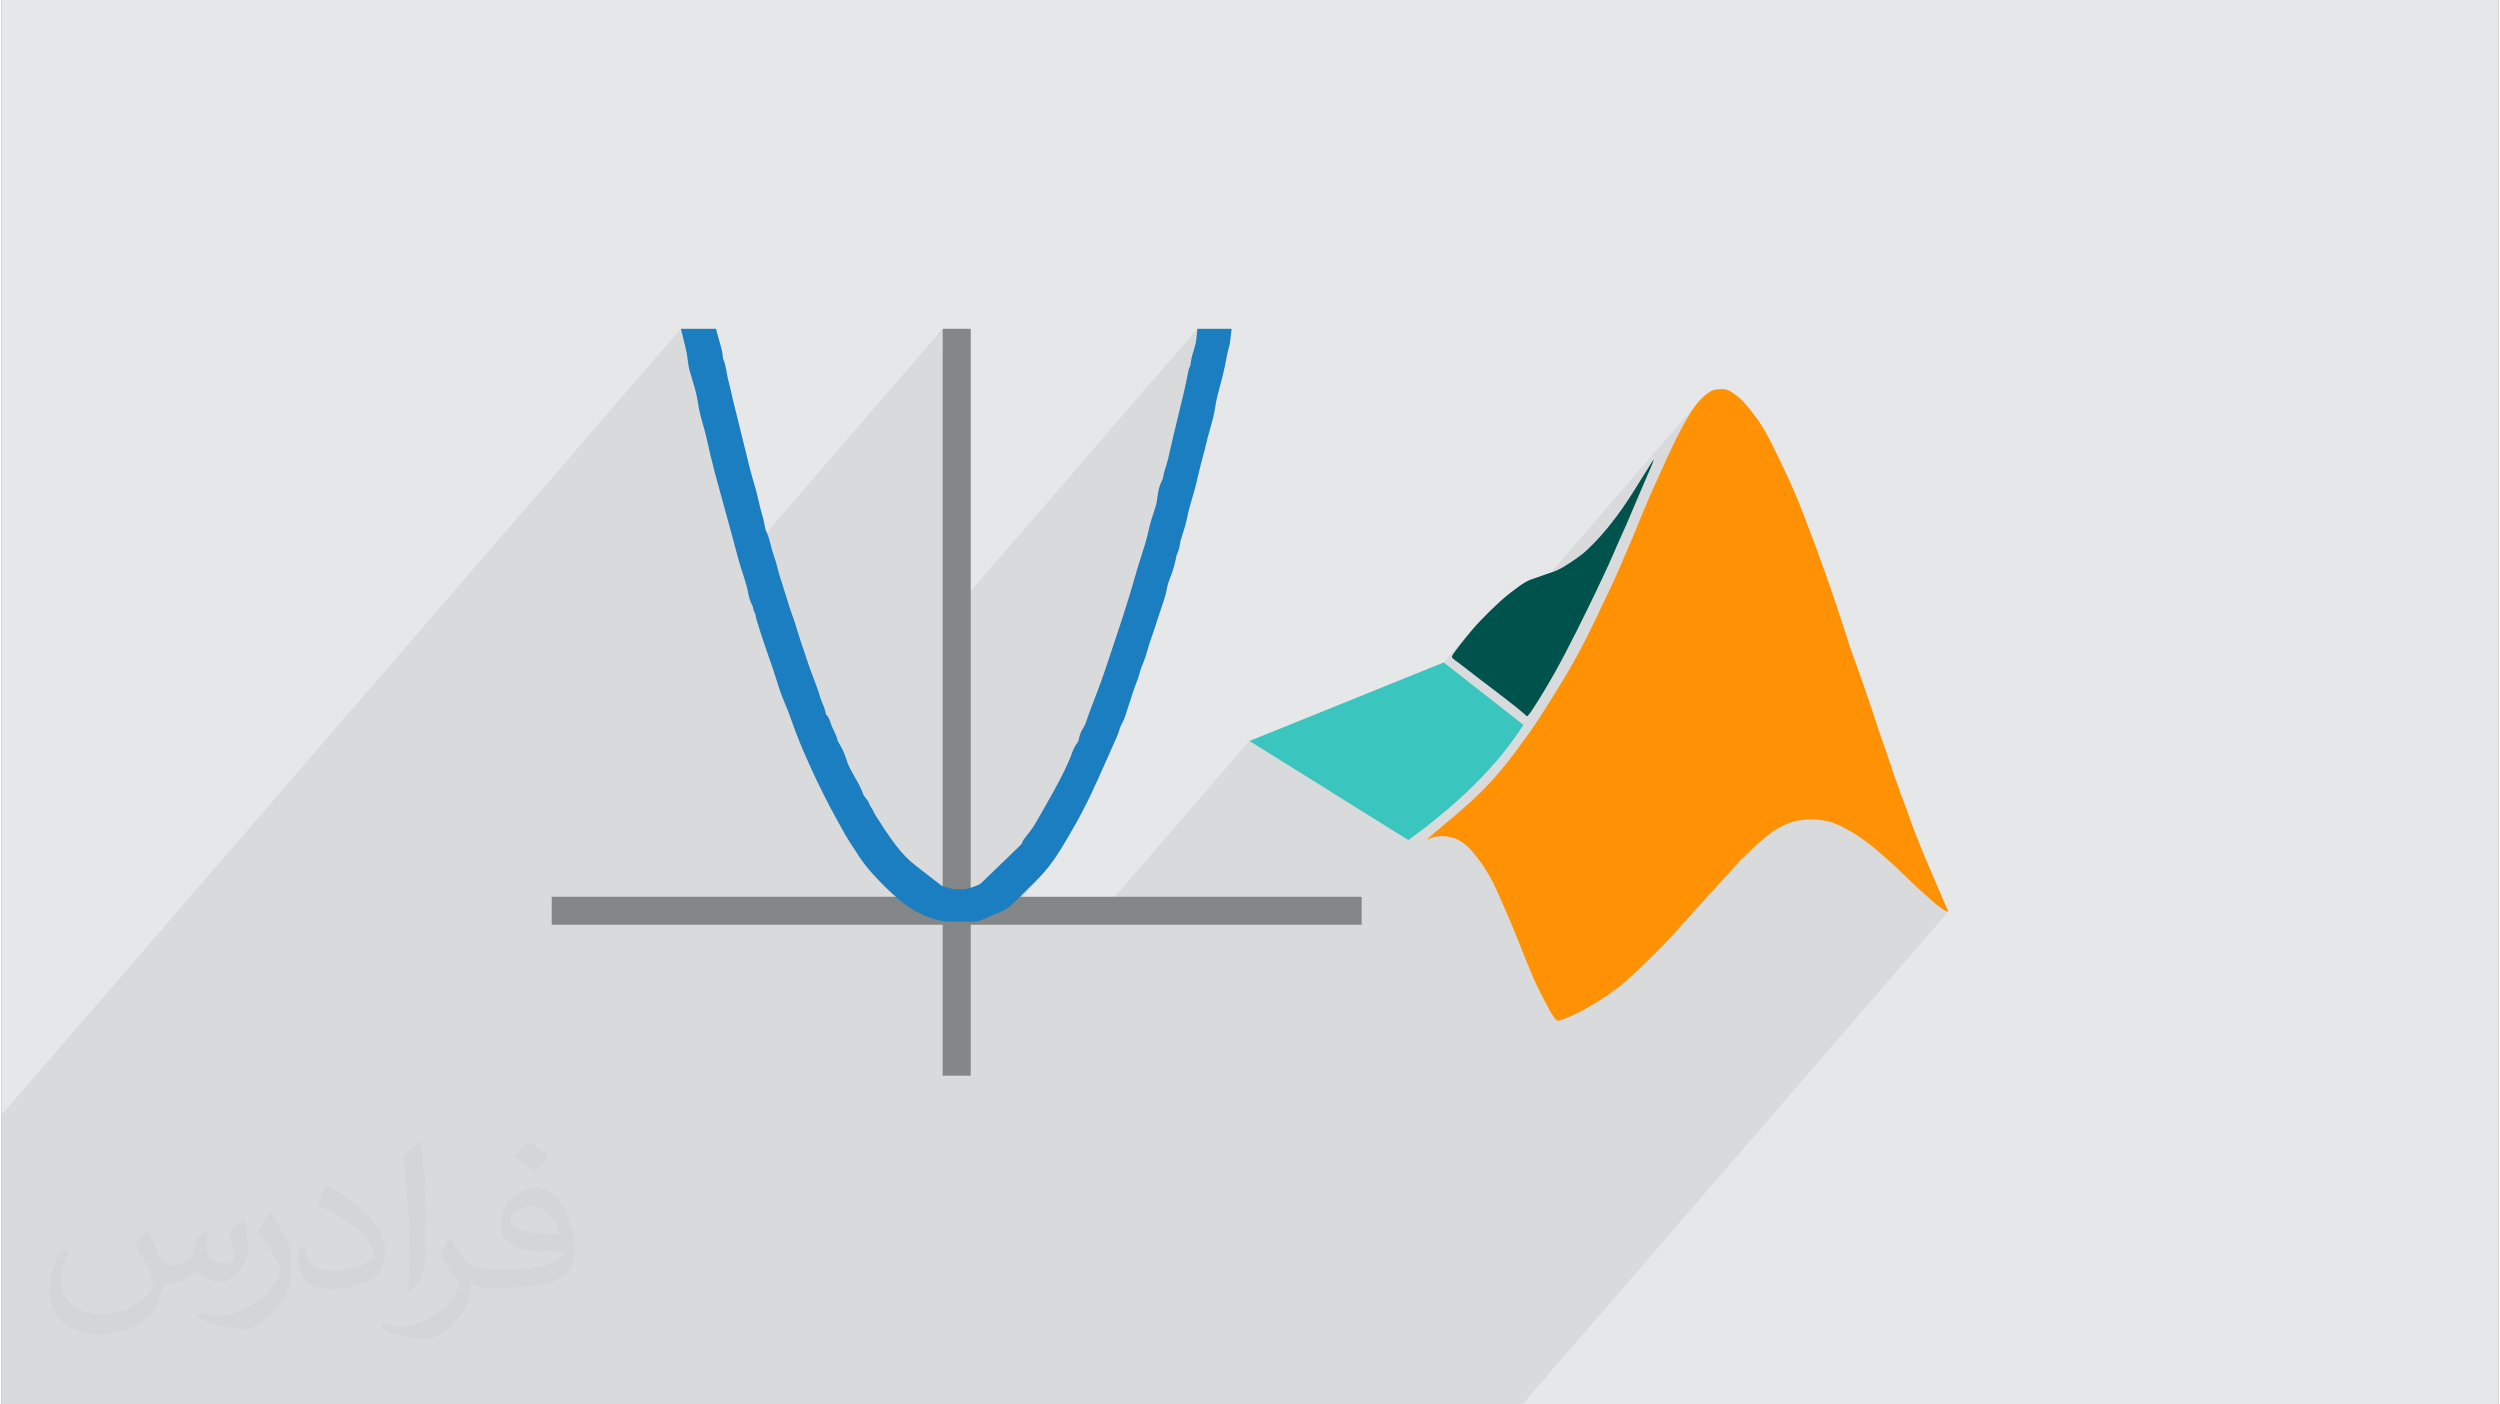 <?xml version="1.0" encoding="UTF-8"?>
<!DOCTYPE svg PUBLIC "-//W3C//DTD SVG 1.0//EN" "http://www.w3.org/TR/2001/REC-SVG-20010904/DTD/svg10.dtd">
<!-- Creator: CorelDRAW 2017 -->
<svg xmlns="http://www.w3.org/2000/svg" xml:space="preserve" width="356px" height="200px" version="1.0" shape-rendering="geometricPrecision" text-rendering="geometricPrecision" image-rendering="optimizeQuality" fill-rule="evenodd" clip-rule="evenodd"
viewBox="0 0 35600 20025"
 xmlns:xlink="http://www.w3.org/1999/xlink">
 <rect x="0" y="0" width="35600" height="20025" fill="#808080" stroke="none"/>
 <g id="Layer_x0020_1">
  <g id="_2290257005664">
   <path fill="#E6E7E8" d="M0 0l35600 0 0 20025 -35600 0 0 -20025z"/>
   <path fill="#373435" fill-opacity="0.078" d="M13345 20025l22 0 7 0 0 0 12 0 26 0 56 0 7 0 6 0 34 0 37 0 5 0 7 0 106 0 119 0 137 0 138 0 150 0 177 0 190 0 247 0 325 0 541 0 415 0 348 0 282 0 279 0 230 0 163 0 66 0 86 0 145 0 153 0 75 0 45 0 49 0 18 0 1 0 5924 -6855 -32 36 -31 35 -32 35 -30 35 -31 34 -31 33 -31 34 -33 35 -34 35 -36 37 -37 38 -40 39 -40 40 -40 39 -40 39 -40 37 -37 36 -35 33 -33 31 -30 28 -27 25 -26 24 -25 23 -23 21 -24 20 -23 20 -23 20 -24 19 -25 20 -25 21 -28 20 -30 22 -31 23 -35 24 -37 25 -40 26 -41 27 -43 26 -43 27 -43 26 -42 24 -41 23 -38 21 -37 19 -34 18 -32 15 -30 14 -28 13 -26 11 -24 10 -22 9 -20 8 -18 7 -16 6 -15 5 -12 4 -12 3 -9 3 -9 2 -7 0 -6 0 -6 -1 -6 -2 -5 -4 -6 -5 -6 -7 -8 -9 -8 -10 -8 -11 -9 -13 -10 -14 -10 -15 -10 -17 -10 -17 -10 -18 -10 -18 -11 -20 -10 -20 -11 -21 -11 -22 -12 -22 -12 -23 -13 -24 -12 -25 -14 -25 -13 -25 -13 -26 -13 -26 -13 -26 -13 -26 -12 -26 -12 -26 -12 -26 -11 -26 -12 -27 -12 -28 -12 -28 -12 -30 -13 -31 -13 -33 -14 -33 -13 -34 -14 -35 -15 -36 -14 -36 -15 -36 -14 -36 -15 -37 -15 -38 -15 -40 -17 -40 -17 -43 -19 -46 -20 -48 -21 -51 -23 -54 -23 -55 -24 -55 -23 -54 -23 -53 -22 -49 -20 -46 -19 -42 -17 -37 -15 -34 -14 -31 -13 -28 -12 -25 -12 -25 -12 -24 -13 -23 -12 -23 -12 -23 -13 -22 -12 -21 -12 -21 -12 -20 -12 -19 -11 -18 -10 -17 -11 -16 -10 -15 -10 -15 -10 -15 -11 -14 -10 -14 -10 -15 -11 -14 -10 -14 -11 -13 -11 -14 -10 -13 -10 -13 -11 -12 -9 -12 -10 -12 -10 -11 -9 -11 -9 -10 -10 -11 -9 -9 -9 -10 -10 -9 -10 -9 -9 -9 -10 -8 -10 -9 -11 -8 -10 -8 -11 -7 -11 -8 -11 -8 -11 -7 -11 -7 -11 -7 -12 -6 -11 -6 -11 -6 -12 -5 -11 -5 -11 -4 -12 -4 -11 -3 -12 -4 -11 -3 -13 -2 -12 -3 -13 -2 -13 -3 -12 -2 -13 -1 -13 -2 -12 -1 -5 0 763 -883 31 -37 30 -36 30 -36 30 -37 29 -38 31 -39 31 -41 31 -41 32 -42 31 -41 29 -41 29 -39 26 -36 24 -33 22 -30 20 -28 20 -27 19 -28 21 -30 22 -34 26 -39 29 -45 34 -53 38 -60 41 -65 43 -68 44 -70 44 -70 42 -68 40 -66 38 -62 34 -58 31 -54 29 -51 27 -48 26 -45 23 -43 23 -41 21 -40 20 -38 20 -38 19 -37 19 -36 18 -37 19 -37 19 -38 19 -38 19 -39 19 -39 19 -40 20 -40 19 -40 19 -40 19 -40 19 -39 19 -39 18 -39 18 -38 18 -38 18 -37 17 -37 17 -36 17 -36 17 -36 16 -35 17 -36 16 -37 17 -37 17 -38 17 -39 17 -40 18 -41 18 -41 18 -42 17 -41 18 -41 16 -39 17 -38 15 -36 15 -35 14 -33 13 -31 13 -31 12 -29 12 -28 11 -27 11 -27 11 -26 11 -25 10 -26 11 -26 10 -25 11 -27 10 -27 12 -28 12 -29 12 -29 13 -31 13 -31 13 -32 14 -32 15 -34 15 -33 15 -34 15 -35 16 -35 16 -34 16 -35 15 -33 16 -34 15 -33 14 -32 14 -32 15 -32 14 -33 15 -32 15 -33 15 -34 16 -34 16 -35 17 -36 17 -36 17 -37 18 -37 18 -37 18 -36 18 -36 19 -36 18 -35 18 -35 18 -33 18 -32 17 -32 17 -29 16 -28 16 -27 15 -25 15 -23 15 -23 14 -21 13 -20 14 -19 13 -18 13 -17 13 -16 13 -16 13 -15 -3305 3825 -3 -3 -31 -23 -28 -22 -25 -19 -22 -17 -20 -15 -18 -12 -15 -12 -13 -9 -12 -9 -9 -7 -7 -7 -6 -6 -4 -6 -3 -5 -1 -5 -1 -5 1 -5 2 -5 2 -5 3 -6 4 -7 4 -7 6 -9 7 -11 9 -12 10 -14 13 -17 14 -19 16 -21 18 -23 20 -25 20 -25 21 -27 21 -27 22 -26 21 -27 22 -26 22 -27 23 -27 -2015 2332 -1173 -732 -2053 2375 -1310 0 442 -511 -39 44 -40 43 -40 42 -41 41 -41 41 -42 40 -36 36 -3 4 -44 43 0 0 -21 20 -20 20 -21 21 -21 20 -21 20 -21 19 -22 20 -22 19 -23 18 -127 0 519 -601 40 -47 39 -48 36 -48 34 -50 34 -51 22 -33 514 -595 -1 0 -512 593 10 -17 33 -52 31 -53 32 -53 30 -52 31 -53 31 -54 31 -54 30 -54 30 -54 29 -55 29 -55 27 -55 57 -117 55 -118 54 -117 54 -118 52 -119 5 -10 332 -385 0 1 -332 384 48 -108 52 -119 53 -118 11 -27 10 -27 0 0 292 -338 0 0 -291 336 8 -25 9 -27 10 -28 10 -26 12 -26 14 -26 13 -25 12 -27 11 -29 10 -30 9 -31 9 -30 9 -30 10 -28 9 -27 9 -26 9 -26 8 -26 9 -27 8 -26 8 -26 9 -27 11 -32 12 -32 13 -33 12 -32 12 -32 11 -33 10 -32 9 -33 8 -28 9 -28 10 -28 11 -27 11 -27 11 -28 11 -27 9 -28 9 -29 9 -29 8 -29 9 -29 8 -29 9 -29 9 -29 10 -29 21 -59 20 -59 2 -3 261 -303 0 0 -261 302 18 -55 19 -59 20 -59 19 -60 19 -59 20 -59 9 -27 9 -27 10 -28 9 -28 8 -24 239 -276 -1 0 -238 275 1 -4 8 -28 7 -28 6 -27 6 -33 7 -32 8 -30 9 -30 9 -29 10 -30 12 -30 12 -31 10 -28 10 -29 9 -30 9 -30 8 -30 7 -31 7 -30 6 -29 3 -15 4 -13 2 -8 239 -276 -1 0 -238 275 2 -4 4 -13 5 -12 5 -12 4 -12 5 -12 5 -16 5 -16 3 -17 3 -17 3 -18 3 -17 4 -16 3 -16 8 -29 9 -29 9 -29 9 -28 9 -29 9 -28 9 -29 8 -29 8 -29 6 -29 7 -29 6 -30 6 -29 7 -29 7 -30 8 -29 17 -60 17 -59 17 -59 16 -59 16 -59 15 -60 15 -60 14 -60 14 -58 14 -58 15 -58 16 -58 15 -58 15 -57 15 -59 14 -58 14 -60 17 -61 17 -61 17 -61 17 -62 15 -61 14 -61 10 -62 8 -50 220 -254 0 0 -220 253 2 -8 12 -59 13 -59 14 -58 16 -58 15 -58 16 -58 15 -58 8 -34 8 -34 8 -35 7 -34 7 -34 6 -35 7 -34 6 -35 5 -25 7 -24 6 -25 7 -25 7 -24 6 -25 4 -25 4 -25 -176 0 -220 255 1 -6 2 -8 2 -7 2 -8 1 -7 2 -6 0 0 3 -11 3 -10 3 -9 2 -10 3 -9 3 -9 3 -10 3 -9 5 -16 5 -17 4 -16 5 -16 4 -16 3 -15 3 -15 2 -14 0 0 3 -27 14 -139 -3387 3920 0 -3765 -90 0 -155 179 0 -179 0 -155 -2623 3036 -8 -23 -11 -30 -13 -30 -11 -26 -9 -28 -7 -30 -6 -31 -6 -31 -6 -31 -7 -30 -7 -27 -9 -31 -9 -30 -8 -30 -9 -30 -7 -31 -8 -30 -7 -31 -7 -31 -13 -57 -14 -57 -16 -57 -16 -57 -17 -57 -16 -56 -15 -56 -15 -55 -29 -121 -30 -122 -30 -121 -30 -121 -30 -121 -30 -121 -30 -121 -29 -121 -7 -29 -7 -29 -6 -29 -7 -29 -6 -29 -7 -29 -7 -29 -8 -29 -8 -30 -7 -28 -6 -29 -6 -29 -6 -29 -5 -28 -5 -29 -6 -30 -3 -14 -3 -15 -3 -13 -4 -14 -4 -13 -5 -13 -4 -14 -6 -14 -5 -13 -3 -14 -3 -14 -2 -13 -1 -14 -2 -14 -1 -14 -2 -14 -5 -26 -6 -27 -7 -27 -8 -27 -8 -27 -8 -27 -8 -27 -7 -27 -185 0 -124 143 -3 -13 -3 -15 -4 -15 -4 -15 -3 -14 -9 -34 -47 -192 -9686 11209 0 246 0 44 0 92 0 60 0 1 0 94 0 0 0 59 0 165 0 117 0 21 0 111 0 148 0 169 0 118 0 295 0 1 0 235 0 1 0 298 0 304 0 407 0 343 0 250 0 263 0 2 0 52 0 115 0 117 61 0 104 0 134 0 45 0 109 0 69 0 0 0 22 0 13 0 65 0 8 0 1 0 250 0 0 0 1 0 0 0 1 0 1 0 1 0 1 0 0 0 126 0 2 0 11 0 0 0 72 0 77 0 50 0 134 0 231 0 119 0 14 0 41 0 37 0 77 0 57 0 2 0 1 0 151 0 27 0 168 0 228 0 1 0 40 0 289 0 12 0 186 0 86 0 141 0 0 0 6 0 117 0 51 0 1 0 123 0 71 0 43 0 119 0 105 0 21 0 0 0 59 0 18 0 43 0 1 0 25 0 13 0 47 0 6 0 15 0 2 0 34 0 1 0 54 0 4 0 126 0 180 0 29 0 11 0 115 0 0 0 26 0 4 0 0 0 56 0 16 0 1 0 35 0 20 0 18 0 0 0 7 0 144 0 1 0 0 0 35 0 1 0 58 0 17 0 5 0 0 0 15 0 0 0 16 0 4 0 8 0 0 0 114 0 61 0 60 0 21 0 1 0 27 0 0 0 2 0 1 0 6 0 105 0 0 0 34 0 0 0 88 0 67 0 0 0 32 0 39 0 9 0 24 0 105 0 85 0 32 0 1 0 22 0 13 0 65 0 1 0 59 0 120 0 1 0 10 0 8 0 53 0 1 0 35 0 1 0 35 0 40 0 0 0 148 0 1 0 62 0 81 0 12 0 37 0 2 0 1 0 36 0 1 0 21 0 1 0 48 0 1 0 52 0 10 0 30 0 1 0 19 0 22 0 4 0 19 0 6 0 16 0 0 0 44 0 19 0 4 0 29 0 87 0 8 0 66 0 0 0 26 0 17 0 63 0 0 0 12 0 13 0 12 0 1 0 3 0 0 0 4 0 11 0 9 0 0 0 4 0 0 0 2 0 0 0 3 0 1 0 105 0 28 0 69 0 0 0 29 0 22 0 115 0 60 0 0 0 8 0 18 0 1 0 5 0 3 0 22 0 113 0 31 0 1 0 6 0 1 0 5 0 25 0 926 0 134 0 111 0 44 0 90 0 5 0 150 0 1656 0 3 0 16 0 16 0 46 0 192 0 145 0 5 0 43 0 27 0 16 0 45 0 41 0 51 0 21 0 2 0 8 0 54 0 44 0 112 0 109 0 95 0 111 0 141 0 18 0 101 0 118 0 101 0 11 0 8 0 52 0 18 0 35 0 29 0 8 0 11 0 51 0 18 0zm8325 0l13 0 6072 -7026 -2 1 -3 0 -3 -1 -4 -2 -5 -1 -6 -3 -6 -2 -7 -3 -8 -4 -8 -4 -8 -5 -9 -5 -10 -6 -10 -7 -11 -7 -10 -7 -11 -8 -11 -8 -11 -8 -11 -9 -10 -9 -11 -9 -11 -9 -11 -10 -12 -11 -13 -12 -15 -13 -16 -14 -19 -16 -20 -18 -21 -18 -23 -21 -24 -21 -26 -23 -27 -24 -27 -26 -28 -26 -29 -27 -29 -28 -29 -29 -29 -27 -28 -28 -28 -26 -27 -26 -25 -24 -24 -22 -23 -22 -22 -20 -21 -20 -21 -18 -20 -19 -19 -17 -19 -18 -20 -17 -19 -17 -19 -18 -21 -18 -21 -18 -22 -19 -23 -20 -25 -21 -26 -21 -27 -23 -29 -22 -29 -23 -30 -23 -31 -23 -32 -22 -32 -22 -32 -21 -32 -20 -31 -19 -31 -19 -30 -17 -29 -16 -28 -15 -25 -13 -25 -12 -23 -11 -21 -9 -21 -9 -21 -8 -20 -7 -19 -7 -20 -6 -20 -6 -20 -6 -20 -4 -21 -5 -22 -4 -22 -3 -23 -3 -24 -3 -24 -2 -25 -1 -25 -1 -25 0 -25 0 -23 0 -23 1 -22 1 -21 1 -20 2 -19 3 -19 2 -18 3 -17 4 -17 4 -17 3 -17 5 -17 4 -17 6 -17 5 -17 6 -17 7 -18 7 -18 8 -19 9 -18 9 -19 10 -19 10 -20 12 -20 11 -20 13 -21 13 -21 14 -23 16 -23 17 -26 20 -27 22 -29 24 -32 28 -35 30 -36 33 -38 35 -39 36 -37 36 -37 35 -34 34 -31 31 -28 28 -25 26 -23 25 -22 24 -21 24 -23 26 -24 27 -27 30 -31 34 -33 37 -35 38 -36 40 -36 39 -35 39 -33 36 -32 34 -28 31 -25 27 -24 25 -22 24 -22 24 -21 23 -23 25 -24 27 -27 29 -28 32 -30 34 -31 34 -32 36 -5955 6892 5 0 11 0 14 0 11 0 54 0 69 0 82 0 99 0 136 0 200 0 200 0 241 0 374 0 382 0 289 0 316 0 415 0 330 0 175 0 136 0 81 0z"/>
   <g>
    <rect fill="#FEFEFE" x="7999" y="12940" width="11238" height="90"/>
    <path fill="#848688" fill-rule="nonzero" d="M19237 13185l-11238 0 -155 0 0 -154 0 -91 0 -154 155 0 11238 0 155 0 0 154 0 91 0 154 -155 0z"/>
    <rect fill="#FEFEFE" x="13573" y="4843" width="90" height="10340"/>
    <path fill="#848688" fill-rule="nonzero" d="M13663 15337l-90 0 -155 0 0 -155 0 -10339 0 -155 155 0 90 0 155 0 0 155 0 10339 0 155 -155 0z"/>
    <path fill="#FEFEFE" d="M17189 4843c-1,9 -2,18 -3,27 -8,76 -39,152 -58,226 -10,35 -18,71 -22,108 -2,19 -1,43 -7,62 -5,15 -22,29 -26,50 -60,324 -148,642 -222,963 -36,154 -66,322 -119,469 -12,35 -16,75 -24,111 -10,42 -33,73 -47,114 -27,78 -27,165 -46,245 -17,72 -44,145 -67,215 -25,76 -40,151 -58,228 -39,158 -95,311 -140,467 -88,308 -182,610 -283,913 -104,311 -199,617 -319,924 -30,76 -57,154 -88,230 -27,69 -46,146 -78,212 -18,38 -41,67 -57,108 -14,38 -16,84 -34,120 -16,34 -43,63 -60,97 -20,40 -32,80 -49,122 -127,316 -310,608 -474,904 -35,64 -77,132 -122,189 -25,33 -50,64 -75,96 -23,28 -30,73 -55,97 -140,135 -280,270 -420,405 -56,54 -111,108 -167,162 -52,50 -144,76 -211,100 -86,30 -159,27 -251,27 -76,0 -145,-27 -219,-46 -66,-17 -113,-65 -167,-106 -95,-74 -191,-148 -286,-222 -117,-91 -221,-201 -310,-319 -98,-131 -188,-268 -277,-405 -23,-35 -41,-70 -59,-107 -19,-37 -44,-65 -56,-102 -10,-32 -51,-73 -70,-101 -21,-33 -33,-82 -50,-118 -68,-145 -173,-286 -217,-441 -24,-84 -65,-152 -108,-226 -16,-27 -19,-66 -33,-96 -19,-44 -39,-88 -60,-132 -15,-31 -19,-64 -34,-96 -13,-26 -54,-76 -58,-102 -13,-85 -59,-154 -81,-235 -21,-82 -54,-160 -82,-239 -26,-73 -57,-146 -81,-219 -52,-161 -111,-320 -159,-482 -45,-155 -102,-296 -147,-448 -46,-157 -105,-313 -143,-472 -19,-82 -50,-157 -73,-237 -25,-85 -36,-162 -74,-242 -31,-65 -38,-164 -59,-234 -25,-81 -46,-161 -64,-244 -32,-152 -85,-307 -122,-452 -79,-324 -160,-647 -238,-969 -19,-76 -34,-155 -55,-232 -23,-79 -33,-153 -49,-232 -8,-40 -17,-72 -32,-110 -14,-37 -13,-71 -19,-110 -12,-71 -39,-143 -57,-215l-185 0c13,55 28,109 38,166 14,81 18,169 41,248 44,151 98,302 119,458 22,167 83,328 120,494 35,156 71,313 112,466 84,321 175,640 262,960 42,156 79,313 131,466 26,77 47,150 69,227 22,74 29,176 68,237 22,34 16,76 38,112 18,29 19,77 30,111 25,73 44,149 69,222 54,161 109,318 164,478 53,152 93,313 159,463 63,140 110,290 165,432 116,306 257,610 403,902 77,154 162,303 244,454 74,137 157,261 245,394 100,149 214,269 340,396 126,125 250,239 406,327 123,69 278,129 421,129 105,0 210,0 316,0 71,0 150,-44 213,-72 69,-30 163,-60 221,-109 72,-62 139,-131 207,-198 117,-115 240,-232 340,-362 96,-126 183,-273 263,-411 83,-142 166,-286 238,-434 154,-311 288,-628 430,-944 32,-71 45,-147 85,-214 38,-64 56,-156 83,-230 25,-70 46,-140 69,-211 29,-85 70,-172 90,-259 18,-76 57,-147 80,-221 25,-77 43,-155 71,-232 57,-156 105,-315 158,-473 23,-70 54,-150 67,-222 15,-91 39,-161 73,-245 29,-73 51,-160 66,-237 8,-40 21,-70 34,-102 15,-40 18,-92 29,-133 21,-78 48,-153 70,-230 22,-77 33,-156 55,-234 46,-160 91,-314 127,-476 35,-156 82,-308 118,-464 36,-162 97,-324 121,-489 23,-159 72,-312 111,-467 23,-91 40,-182 57,-275 13,-66 39,-131 46,-198l-176 0z"/>
    <path fill="#1B7EC0" fill-rule="nonzero" d="M17033 4854l3 -27 14 -139 139 0 176 0 173 0 -20 172c-5,49 -18,93 -30,138l0 0c-6,25 -14,51 -17,71 -8,42 -16,85 -27,140 -11,53 -22,103 -32,144l0 1c-13,48 -23,88 -33,125l0 0c-30,109 -60,219 -75,326 -16,112 -46,217 -76,321 -18,64 -37,129 -48,180 -19,84 -39,158 -59,231 -21,82 -43,164 -58,232 -35,157 -74,292 -114,430l-16 55c-11,39 -18,74 -26,110 -8,40 -17,81 -29,124l0 0c-12,45 -23,77 -33,111l-1 0c-11,34 -22,68 -35,117 -2,11 -5,25 -7,39 -6,35 -12,71 -27,109l-1 2 -7 18c-8,19 -15,38 -19,56l0 1c-8,42 -19,90 -33,140 -12,45 -26,87 -40,124l-1 0c-15,37 -28,72 -39,108 -10,32 -19,66 -25,106 -12,66 -35,134 -57,198l0 0 -16 47 0 0c-18,53 -35,107 -53,161 -34,105 -68,211 -106,316l0 0c-15,41 -27,84 -39,127l0 0c-8,28 -15,54 -30,99 -12,37 -26,70 -39,103 -15,36 -30,73 -38,105 -15,66 -39,127 -62,187 -11,30 -23,60 -32,87l-25 78 0 1c-14,44 -28,89 -45,135l0 0c-4,10 -13,40 -22,69 -18,62 -38,127 -74,188l0 0c-14,25 -26,60 -38,95l0 1c-11,32 -22,66 -38,102l-106 239c-105,236 -209,471 -326,710l-1 0c-38,77 -78,152 -118,226 -41,73 -83,146 -125,218l0 0c-35,60 -72,124 -128,213l0 1c-44,70 -92,142 -146,212l0 0c-96,126 -208,236 -318,343l-36 36 1 0 -48 47 0 0c-55,54 -109,108 -169,159 -62,53 -139,84 -209,112 -15,6 -29,12 -49,20l0 0 -31 14c-71,34 -153,72 -244,72l-316 0c-81,0 -164,-16 -244,-40 -90,-28 -176,-67 -252,-110l-1 0c-86,-48 -163,-104 -237,-165l0 0c-69,-58 -135,-121 -202,-187l0 0c-64,-64 -126,-128 -187,-197 -61,-69 -119,-142 -172,-222l-4 -6 0 0c-90,-136 -174,-263 -249,-401l0 0 -68 -124 0 0c-58,-106 -116,-212 -177,-334 -77,-152 -150,-304 -216,-451 -70,-155 -136,-310 -195,-465 -10,-26 -32,-90 -55,-151 -32,-92 -66,-185 -105,-273l-1 -1c-47,-107 -81,-216 -115,-324 -15,-48 -30,-97 -49,-150l1 -1 -50 -143c-42,-122 -83,-241 -115,-336 -14,-41 -25,-78 -35,-114 -11,-36 -22,-71 -34,-108 -7,-21 -11,-43 -15,-66l-1 0c-1,-9 5,-7 1,-13l-1 -1c-25,-40 -31,-73 -38,-105l0 -1c-1,-2 1,-1 2,0l1 -1 -1 -2 0 0c-42,-66 -57,-139 -71,-209l1 0c-5,-24 -10,-48 -16,-68l-8 -30 0 0c-19,-63 -37,-125 -59,-190 -39,-114 -70,-231 -100,-348l-34 -128 0 0c-55,-202 -79,-289 -107,-390 -54,-195 -108,-391 -156,-570 -21,-81 -40,-160 -58,-236l0 0c-13,-52 -32,-138 -54,-236l0 0c-12,-53 -30,-118 -48,-182 -30,-105 -60,-211 -75,-326 -15,-109 -49,-221 -83,-332 -11,-37 -22,-74 -30,-103 -19,-63 -27,-124 -34,-184l0 -1c-3,-22 -6,-45 -12,-80l0 0c-8,-42 -18,-82 -27,-121l-9 -34 -47 -192 197 0 185 0 119 0 30 116c4,16 12,45 21,73 15,50 30,100 39,156l0 1c3,20 4,31 6,43l0 1c1,15 2,29 4,33l1 2c9,22 16,43 23,66 7,24 12,47 17,70l0 1 11 62 0 2c9,49 18,98 34,153l0 1c13,46 25,100 37,154 6,26 12,53 19,84 38,153 95,383 151,610l88 358c15,61 33,120 50,181 27,91 54,184 73,277 9,39 18,77 28,115 10,40 21,79 32,115 12,38 19,74 25,110 8,40 16,81 26,102 33,70 49,132 65,197 7,26 13,53 18,68l0 0c9,33 19,62 28,90 17,48 33,97 47,155 22,92 53,190 85,287 20,61 39,122 56,178 21,73 45,142 69,211 27,76 54,153 78,237 27,91 61,191 95,290 19,57 39,113 63,188 12,39 29,81 45,123l0 1c12,31 25,63 34,90l0 0c17,48 20,54 24,67 23,61 46,122 62,184 7,24 18,52 30,79l0 0c22,53 45,106 55,173l0 0c2,16 4,-7 11,3l0 1c12,19 24,36 33,56 13,28 20,49 26,69l0 1c3,11 7,22 9,26l0 1 31 66 0 1 30 66c11,25 17,46 22,67 3,9 0,10 3,14l0 0 5 8 0 0c46,80 90,155 118,254l0 0c23,82 71,167 119,250 31,54 61,108 89,168 11,23 18,40 24,57l-1 0c7,17 14,35 18,42 3,5 9,13 15,20l1 0c26,33 55,69 71,118 0,3 8,15 15,27l0 0c11,16 22,34 31,52l1 1c8,16 16,33 25,50l0 0c8,14 16,28 25,42l1 0c48,75 94,146 132,203 42,62 87,126 138,193l0 1c41,54 87,108 136,159 46,47 94,91 145,130l286 222 2 1 32 25 1 1c28,24 57,46 78,52l0 0c17,5 37,10 56,16 43,12 85,25 123,25l22 0 0 0c67,1 123,1 178,-19l1 0 27 -9 0 0c48,-17 107,-37 127,-56l168 -162 40 -39c128,-123 256,-247 379,-366l0 0 -3 -1c-1,0 -2,0 -1,-1l0 0c11,-26 23,-52 45,-80l0 0 37 -47 0 0 38 -48 0 0c17,-22 35,-48 52,-74 20,-31 39,-63 56,-94l0 -1c42,-74 80,-142 119,-209 126,-222 253,-445 347,-677l15 -39c11,-32 23,-64 38,-95l1 -1c13,-25 27,-46 41,-65 8,-12 16,-24 19,-30 1,-2 4,-16 7,-30 5,-24 10,-49 21,-77l0 0c14,-36 29,-61 44,-86 7,-12 14,-25 18,-33 15,-32 28,-70 40,-106 11,-33 22,-66 34,-97l0 0c20,-50 34,-86 47,-122l0 -1c15,-40 31,-82 41,-106 92,-237 170,-474 248,-712l0 -1 68 -203 0 0c48,-143 96,-293 145,-452 44,-143 89,-294 135,-456 16,-53 37,-120 59,-188l0 0c29,-89 58,-180 80,-271l-1 0 13 -54 0 0c14,-61 28,-121 49,-186l1 -1 18 -55 0 -1c16,-48 33,-97 45,-146 6,-28 10,-57 14,-86 8,-57 16,-114 36,-174l0 0c9,-26 18,-45 28,-65l0 0c7,-14 13,-28 15,-34l0 0c1,-7 3,-20 6,-32l0 -1c6,-30 11,-61 23,-94l0 -1c36,-99 62,-221 88,-339 7,-30 13,-60 26,-112 24,-105 51,-214 77,-323 52,-212 105,-424 144,-633l0 -2c6,-34 17,-55 29,-73l0 -2 1 -19 1 -7c2,-21 6,-44 11,-68 5,-24 10,-45 15,-62l0 0c8,-28 15,-52 23,-77 13,-44 27,-88 31,-125l0 0zm-2483 7174c6,-6 0,-1 -3,0l2 1 1 -1zm-3837 -3377l1 0 1 0 -1 -1 -1 1z"/>
    <g>
     <path fill="#3AC5BE" d="M20562 9445l1136 890c-348,552 -894,1100 -1640,1643l-2266 -1413 2770 -1120z"/>
     <path fill="#00524C" d="M21803 10153c44,-63 124,-192 190,-301 65,-109 116,-197 166,-286 49,-89 98,-179 144,-268 47,-89 91,-177 141,-275 48,-98 103,-206 145,-292 43,-85 72,-147 106,-217 34,-70 71,-150 108,-228 38,-80 76,-159 113,-242 38,-83 74,-169 118,-269 44,-99 94,-211 143,-321 47,-109 91,-215 135,-318 44,-104 87,-203 131,-306 45,-103 91,-207 106,-249 15,-43 -1,-22 -55,65 -55,86 -148,239 -220,353 -72,114 -121,188 -168,254 -47,66 -90,125 -139,187 -48,62 -102,129 -166,201 -63,70 -136,145 -193,198 -57,53 -99,84 -152,122 -54,38 -119,82 -172,113 -52,32 -91,52 -132,68 -41,16 -83,29 -125,43 -42,15 -84,31 -120,43 -35,12 -64,21 -94,32 -29,11 -60,24 -98,47 -38,22 -83,54 -139,97 -57,42 -124,94 -211,172 -87,79 -195,185 -277,271 -83,86 -139,153 -196,225 -58,70 -117,146 -152,193 -36,48 -49,67 -56,83 -7,14 -8,25 10,42 17,17 53,40 116,88 64,48 155,120 275,212 119,91 267,202 379,289 113,88 191,152 231,186 41,35 44,40 46,43 1,2 1,0 5,2 5,1 13,6 57,-57l0 0z"/>
     <path fill="#FE9204" d="M20336 11969c10,-3 36,-16 60,-26 26,-9 51,-15 78,-17 26,-4 53,-5 85,-4 31,2 68,7 100,15 33,7 62,16 93,30 30,15 60,34 89,55 29,20 55,42 81,67 24,25 49,53 75,86 27,33 57,70 84,108 28,38 53,75 83,124 31,49 65,110 98,172 32,63 62,128 114,246 51,116 124,284 179,417 56,133 94,231 132,328 39,97 78,192 111,274 34,81 62,148 95,217 33,69 71,140 104,203 33,62 60,118 87,164 27,47 54,86 73,106 18,20 26,23 51,17 24,-6 63,-19 124,-45 61,-25 144,-62 249,-121 106,-59 234,-139 330,-204 96,-66 160,-116 221,-169 62,-52 120,-107 211,-192 90,-85 211,-201 309,-301 99,-100 174,-183 258,-278 83,-94 175,-198 243,-273 67,-75 110,-120 189,-206 79,-85 194,-211 271,-297 76,-85 114,-131 193,-210 78,-79 198,-193 287,-270 89,-78 147,-120 202,-154 54,-34 105,-61 153,-82 48,-20 91,-33 137,-43 45,-11 93,-18 153,-20 59,-3 131,-2 194,6 63,7 115,19 168,37 52,17 105,39 175,76 71,38 161,91 245,149 85,59 165,124 229,178 64,55 112,98 164,145 52,46 106,96 175,162 70,66 152,148 227,217 74,70 141,126 187,167 45,40 71,64 99,87 29,23 59,44 85,60 25,15 44,23 57,27 11,5 16,5 9,-14 -7,-19 -26,-57 -50,-111 -24,-55 -53,-125 -98,-228 -43,-103 -102,-238 -162,-379 -59,-140 -120,-288 -166,-408 -45,-119 -78,-213 -107,-298 -31,-84 -61,-161 -93,-248 -32,-86 -66,-183 -97,-273 -31,-89 -58,-172 -92,-272 -35,-99 -76,-217 -111,-319 -34,-103 -62,-191 -106,-321 -43,-130 -102,-301 -142,-417 -41,-116 -63,-177 -86,-240 -23,-64 -48,-128 -69,-189 -21,-60 -39,-114 -70,-215 -32,-100 -79,-248 -136,-418 -57,-170 -124,-362 -178,-514 -54,-151 -94,-262 -141,-387 -48,-126 -101,-267 -151,-399 -51,-132 -99,-255 -182,-441 -84,-188 -205,-438 -285,-597 -81,-159 -122,-226 -170,-295 -47,-69 -103,-140 -145,-193 -43,-53 -73,-88 -104,-119 -32,-30 -64,-55 -93,-76 -30,-22 -56,-41 -82,-54 -26,-14 -53,-21 -87,-23 -35,-2 -79,1 -113,7 -36,8 -64,19 -95,40 -31,20 -66,49 -101,83 -34,35 -67,74 -103,123 -36,49 -74,109 -118,186 -44,77 -94,171 -143,268 -49,97 -95,197 -137,288 -41,91 -77,172 -117,261 -41,88 -86,184 -124,273 -39,90 -74,172 -104,246 -29,73 -55,138 -85,209 -29,71 -63,151 -105,250 -43,99 -93,218 -139,323 -46,106 -89,198 -134,294 -45,96 -93,197 -144,303 -50,106 -103,216 -153,316 -50,102 -98,193 -155,301 -59,107 -127,231 -231,402 -103,170 -241,388 -326,520 -85,131 -117,176 -179,261 -61,84 -151,207 -233,314 -82,106 -155,195 -247,297 -93,103 -206,219 -364,361 -158,141 -362,309 -466,397 -104,89 -108,98 -97,97l0 0z"/>
    </g>
   </g>
   <path fill="#373435" fill-opacity="0.031" d="M2082 17547c68,104 112,203 155,312 32,64 49,183 199,183 44,0 107,-14 163,-45 63,-33 111,-83 136,-159l60 -202 146 -72 10 10c-20,77 -25,149 -25,206 0,170 146,234 262,234 68,0 129,-34 129,-95 0,-81 -34,-217 -78,-339 68,-68 136,-136 214,-191l12 6c34,144 53,287 53,381 0,93 -41,196 -75,264 -70,132 -194,238 -344,238 -114,0 -241,-58 -328,-163l-5 0c-82,101 -209,193 -412,193l-63 0c-10,134 -39,229 -83,314 -121,237 -480,404 -818,404 -470,0 -706,-272 -706,-633 0,-223 73,-431 185,-578l92 38c-70,134 -117,262 -117,385 0,338 275,499 592,499 294,0 658,-187 724,-404 -25,-237 -114,-348 -250,-565 41,-72 94,-144 160,-221l12 0zm5421 -1274c99,62 196,136 291,221 -53,74 -119,142 -201,202 -95,-77 -190,-143 -287,-213 66,-74 131,-146 197,-210zm51 926c-160,0 -291,105 -291,183 0,168 320,219 703,217 -48,-196 -216,-400 -412,-400zm-359 895c208,0 390,-6 529,-41 155,-39 286,-118 286,-171 0,-15 0,-31 -5,-46 -87,8 -187,8 -274,8 -282,0 -498,-64 -583,-222 -21,-44 -36,-93 -36,-149 0,-152 66,-303 182,-406 97,-85 204,-138 313,-138 197,0 354,158 464,408 60,136 101,293 101,491 0,132 -36,243 -118,326 -153,148 -435,204 -867,204l-196 0 0 0 -51 0c-107,0 -184,-19 -245,-66l-10 0c3,25 5,50 5,72 0,97 -32,221 -97,320 -192,287 -400,410 -580,410 -182,0 -405,-70 -606,-161l36 -70c65,27 155,46 279,46 325,0 752,-314 805,-619 -12,-25 -34,-58 -65,-93 -95,-113 -155,-208 -211,-307 48,-95 92,-171 133,-239l17 -2c139,282 265,445 546,445l44 0 0 0 204 0zm-1408 299c24,-130 26,-276 26,-413l0 -202c0,-377 -48,-926 -87,-1282 68,-75 163,-161 238,-219l22 6c51,450 63,972 63,1452 0,126 -5,250 -17,340 -7,114 -73,201 -214,332l-31 -14zm-1449 -596c7,177 94,318 398,318 189,0 349,-50 526,-135 32,-14 49,-33 49,-49 0,-111 -85,-258 -228,-392 -139,-126 -323,-237 -495,-311 -59,-25 -78,-52 -78,-77 0,-51 68,-158 124,-235l19 -2c197,103 417,256 580,427 148,157 240,316 240,489 0,128 -39,250 -102,361 -216,109 -446,192 -674,192 -277,0 -466,-130 -466,-436 0,-33 0,-84 12,-150l95 0zm-501 -503l172 278c63,103 122,215 122,392l0 227c0,183 -117,379 -306,573 -148,132 -279,188 -400,188 -180,0 -386,-56 -624,-159l27 -70c75,21 162,37 269,37 342,-2 692,-252 852,-557 19,-35 26,-68 26,-90 0,-36 -19,-75 -34,-110 -87,-165 -184,-315 -291,-453 56,-89 112,-174 173,-258l14 2z"/>
  </g>
 </g>
</svg>
